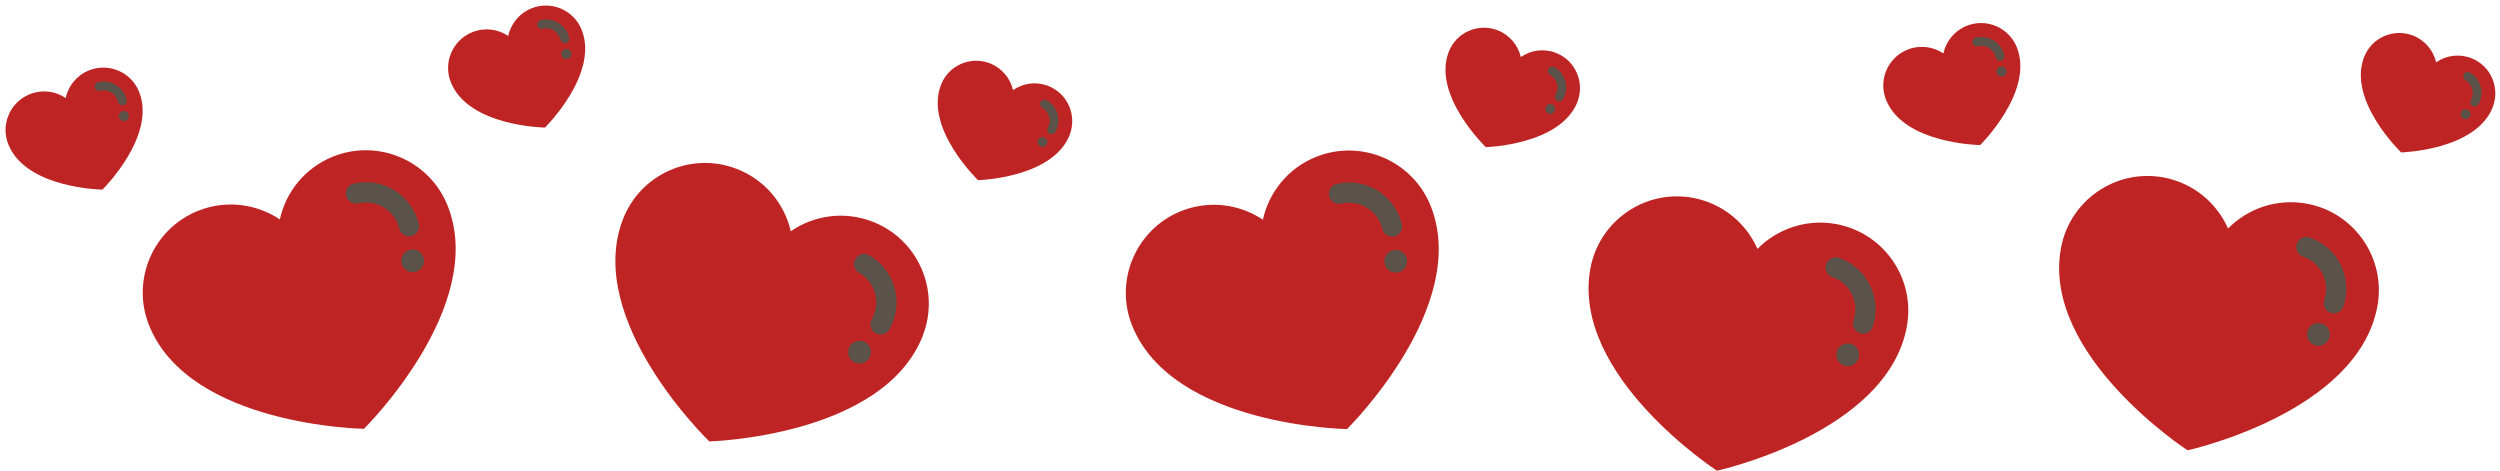 <?xml version="1.0" encoding="UTF-8" standalone="no"?><svg xmlns="http://www.w3.org/2000/svg" xmlns:xlink="http://www.w3.org/1999/xlink" fill="#000000" height="33.9" preserveAspectRatio="xMidYMid meet" version="1" viewBox="-0.4 -0.4 180.1 33.9" width="180.1" zoomAndPan="magnify"><g><g id="change1_9"><path d="M31.84,14.4c-1.31-3.25-5-4.82-8.25-3.52-2.02,.81-3.4,2.55-3.83,4.53-1.68-1.13-3.88-1.43-5.9-.62-3.25,1.31-4.82,5-3.52,8.25,2.92,7.27,15.48,7.45,15.48,7.45,0,0,8.94-8.82,6.02-16.09Z" fill="#bf2424"/></g><g id="change2_17"><path d="M29.34,16.58s-.07,.02-.1,.03c-.39,.09-.78-.15-.88-.54-.15-.64-.54-1.18-1.1-1.52-.56-.34-1.21-.45-1.85-.3-.39,.09-.78-.15-.88-.54-.09-.39,.14-.78,.54-.88,1.02-.24,2.06-.07,2.95,.48,.89,.55,1.51,1.41,1.75,2.43,.08,.36-.11,.71-.44,.84Z" fill="#5b5349"/></g><g id="change2_18"><circle cx="29.33" cy="18.39" fill="#5b5349" r="0.82"/></g></g><g><g id="change1_6"><path d="M102.66,14.42c-1.31-3.25-5-4.82-8.25-3.52-2.02,.81-3.4,2.55-3.83,4.53-1.68-1.13-3.88-1.43-5.9-.62-3.25,1.31-4.82,5-3.52,8.25,2.92,7.27,15.48,7.45,15.48,7.45,0,0,8.94-8.82,6.02-16.09Z" fill="#bf2424"/></g><g id="change2_11"><path d="M100.16,16.6s-.07,.02-.1,.03c-.39,.09-.78-.15-.88-.54-.15-.64-.54-1.18-1.1-1.52-.56-.34-1.21-.45-1.85-.3-.39,.09-.78-.15-.88-.54-.09-.39,.14-.78,.54-.88,1.02-.24,2.06-.07,2.95,.48,.89,.55,1.51,1.41,1.75,2.43,.08,.36-.11,.71-.44,.84Z" fill="#5b5349"/></g><g id="change2_12"><circle cx="100.15" cy="18.42" fill="#5b5349" r="0.82"/></g></g><g><g id="change1_1"><path d="M136.97,23.12c.63-3.44-1.65-6.75-5.1-7.38-2.15-.39-4.24,.35-5.66,1.79-.82-1.85-2.51-3.28-4.66-3.68-3.44-.63-6.75,1.65-7.38,5.1-1.41,7.71,9.12,14.56,9.12,14.56,0,0,12.27-2.68,13.68-10.39Z" fill="#bf2424"/></g><g id="change2_1"><path d="M133.69,23.63s-.07-.02-.11-.03c-.38-.13-.58-.55-.45-.93,.21-.62,.17-1.28-.12-1.87-.29-.59-.79-1.03-1.41-1.24-.38-.13-.58-.55-.45-.93,.13-.38,.54-.59,.93-.45,.99,.34,1.78,1.04,2.24,1.98,.46,.94,.52,2,.19,2.99-.12,.35-.47,.54-.82,.48Z" fill="#5b5349"/></g><g id="change2_2"><circle cx="132.71" cy="25.16" fill="#5b5349" r="0.82"/></g></g><g><g id="change1_10"><path d="M170.87,21.65c.63-3.44-1.65-6.75-5.1-7.38-2.15-.39-4.24,.35-5.66,1.79-.82-1.85-2.51-3.28-4.66-3.68-3.44-.63-6.75,1.65-7.38,5.1-1.41,7.71,9.12,14.56,9.12,14.56,0,0,12.27-2.68,13.68-10.39Z" fill="#bf2424"/></g><g id="change2_19"><path d="M167.6,22.16s-.07-.02-.11-.03c-.38-.13-.58-.55-.45-.93,.21-.62,.17-1.28-.12-1.87-.29-.59-.79-1.03-1.41-1.24-.38-.13-.58-.55-.45-.93,.13-.38,.54-.59,.93-.45,.99,.34,1.78,1.04,2.24,1.98,.46,.94,.52,2,.19,2.99-.12,.35-.47,.54-.82,.48Z" fill="#5b5349"/></g><g id="change2_20"><circle cx="166.62" cy="23.69" fill="#5b5349" r="0.82"/></g></g><g><g id="change1_4"><path d="M9.62,6.21c-.57-1.42-2.19-2.11-3.61-1.54-.89,.36-1.49,1.12-1.68,1.99-.74-.5-1.7-.63-2.59-.27C.32,6.96-.37,8.58,.2,10c1.28,3.19,6.78,3.26,6.78,3.26,0,0,3.92-3.86,2.64-7.05Z" fill="#bf2424"/></g><g id="change2_7"><path d="M8.53,7.17s-.03,.01-.05,.01c-.17,.04-.34-.07-.38-.24-.07-.28-.24-.52-.48-.67-.24-.15-.53-.2-.81-.13-.17,.04-.34-.07-.38-.24-.04-.17,.06-.34,.24-.38,.45-.11,.9-.03,1.29,.21,.39,.24,.66,.62,.77,1.06,.04,.16-.05,.31-.19,.37Z" fill="#5b5349"/></g><g id="change2_8"><circle cx="8.52" cy="7.96" fill="#5b5349" r="0.36"/></g></g><g><g id="change1_7"><path d="M144.89,3c-.57-1.42-2.19-2.11-3.61-1.54-.89,.36-1.49,1.12-1.68,1.99-.74-.5-1.7-.63-2.59-.27-1.42,.57-2.11,2.19-1.54,3.61,1.28,3.19,6.78,3.26,6.78,3.26,0,0,3.92-3.86,2.64-7.05Z" fill="#bf2424"/></g><g id="change2_13"><path d="M143.8,3.96s-.03,.01-.05,.01c-.17,.04-.34-.07-.38-.24-.07-.28-.24-.52-.48-.67-.24-.15-.53-.2-.81-.13-.17,.04-.34-.07-.38-.24-.04-.17,.06-.34,.24-.38,.45-.11,.9-.03,1.29,.21,.39,.24,.66,.62,.77,1.06,.04,.16-.05,.31-.19,.37Z" fill="#5b5349"/></g><g id="change2_14"><circle cx="143.79" cy="4.75" fill="#5b5349" r="0.36"/></g></g><g><g id="change1_2"><path d="M41.5,1.74c-.57-1.42-2.19-2.11-3.61-1.54-.89,.36-1.49,1.12-1.68,1.99-.74-.5-1.7-.63-2.59-.27-1.42,.57-2.11,2.19-1.54,3.61,1.28,3.19,6.78,3.26,6.78,3.26,0,0,3.92-3.86,2.64-7.05Z" fill="#bf2424"/></g><g id="change2_3"><path d="M40.41,2.7s-.03,.01-.05,.01c-.17,.04-.34-.07-.38-.24-.07-.28-.24-.52-.48-.67-.24-.15-.53-.2-.81-.13-.17,.04-.34-.07-.38-.24-.04-.17,.06-.34,.24-.38,.45-.11,.9-.03,1.29,.21,.39,.24,.66,.62,.77,1.06,.04,.16-.05,.31-.19,.37Z" fill="#5b5349"/></g><g id="change2_4"><circle cx="40.4" cy="3.49" fill="#5b5349" r="0.36"/></g></g><g><g id="change1_8"><path d="M66.08,23.77c1.27-3.27-.36-6.94-3.62-8.2-2.03-.79-4.23-.46-5.89,.69-.46-1.98-1.85-3.7-3.89-4.49-3.27-1.27-6.94,.36-8.2,3.62-2.83,7.31,6.22,16.01,6.22,16.01,0,0,12.55-.33,15.39-7.64Z" fill="#bf2424"/></g><g id="change2_15"><path d="M62.77,23.65s-.07-.03-.1-.05c-.35-.2-.47-.65-.27-1,.32-.57,.41-1.23,.24-1.86-.17-.63-.58-1.16-1.15-1.48-.35-.2-.47-.65-.27-1,.2-.35,.64-.48,1-.27,.91,.52,1.56,1.36,1.83,2.37,.27,1.01,.14,2.06-.38,2.97-.18,.32-.57,.45-.9,.32Z" fill="#5b5349"/></g><g id="change2_16"><circle cx="61.52" cy="24.97" fill="#5b5349" r="0.82"/></g></g><g><g id="change1_11"><path d="M76.66,9.31c.54-1.4-.15-2.98-1.55-3.52-.87-.34-1.81-.2-2.53,.3-.2-.85-.8-1.59-1.67-1.93-1.4-.54-2.98,.15-3.52,1.55-1.22,3.14,2.67,6.87,2.67,6.87,0,0,5.39-.14,6.61-3.28Z" fill="#bf2424"/></g><g id="change2_21"><path d="M75.24,9.26s-.03-.01-.04-.02c-.15-.09-.2-.28-.12-.43,.14-.24,.18-.53,.1-.8-.07-.27-.25-.5-.49-.64-.15-.09-.2-.28-.12-.43,.09-.15,.27-.2,.43-.12,.39,.22,.67,.58,.79,1.02,.12,.43,.06,.89-.16,1.27-.08,.14-.24,.19-.38,.14Z" fill="#5b5349"/></g><g id="change2_22"><circle cx="74.7" cy="9.83" fill="#5b5349" r="0.35"/></g></g><g><g id="change1_5"><path d="M179.18,7.31c.54-1.4-.15-2.98-1.55-3.52-.87-.34-1.81-.2-2.53,.3-.2-.85-.8-1.59-1.67-1.93-1.4-.54-2.98,.15-3.52,1.55-1.22,3.14,2.67,6.87,2.67,6.87,0,0,5.39-.14,6.61-3.28Z" fill="#bf2424"/></g><g id="change2_9"><path d="M177.76,7.26s-.03-.01-.04-.02c-.15-.09-.2-.28-.12-.43,.14-.24,.18-.53,.1-.8-.07-.27-.25-.5-.49-.64-.15-.09-.2-.28-.12-.43,.09-.15,.27-.2,.43-.12,.39,.22,.67,.58,.79,1.02,.12,.43,.06,.89-.16,1.27-.08,.14-.24,.19-.38,.14Z" fill="#5b5349"/></g><g id="change2_10"><circle cx="177.22" cy="7.83" fill="#5b5349" r="0.35"/></g></g><g><g id="change1_3"><path d="M113.24,6.93c.54-1.4-.15-2.98-1.55-3.52-.87-.34-1.81-.2-2.53,.3-.2-.85-.8-1.59-1.67-1.93-1.4-.54-2.98,.15-3.52,1.55-1.22,3.14,2.67,6.87,2.67,6.87,0,0,5.39-.14,6.61-3.28Z" fill="#bf2424"/></g><g id="change2_5"><path d="M111.82,6.88s-.03-.01-.04-.02c-.15-.09-.2-.28-.12-.43,.14-.24,.18-.53,.1-.8-.07-.27-.25-.5-.49-.64-.15-.09-.2-.28-.12-.43,.09-.15,.27-.2,.43-.12,.39,.22,.67,.58,.79,1.02,.12,.43,.06,.89-.16,1.27-.08,.14-.24,.19-.38,.14Z" fill="#5b5349"/></g><g id="change2_6"><circle cx="111.28" cy="7.45" fill="#5b5349" r="0.35"/></g></g></svg>